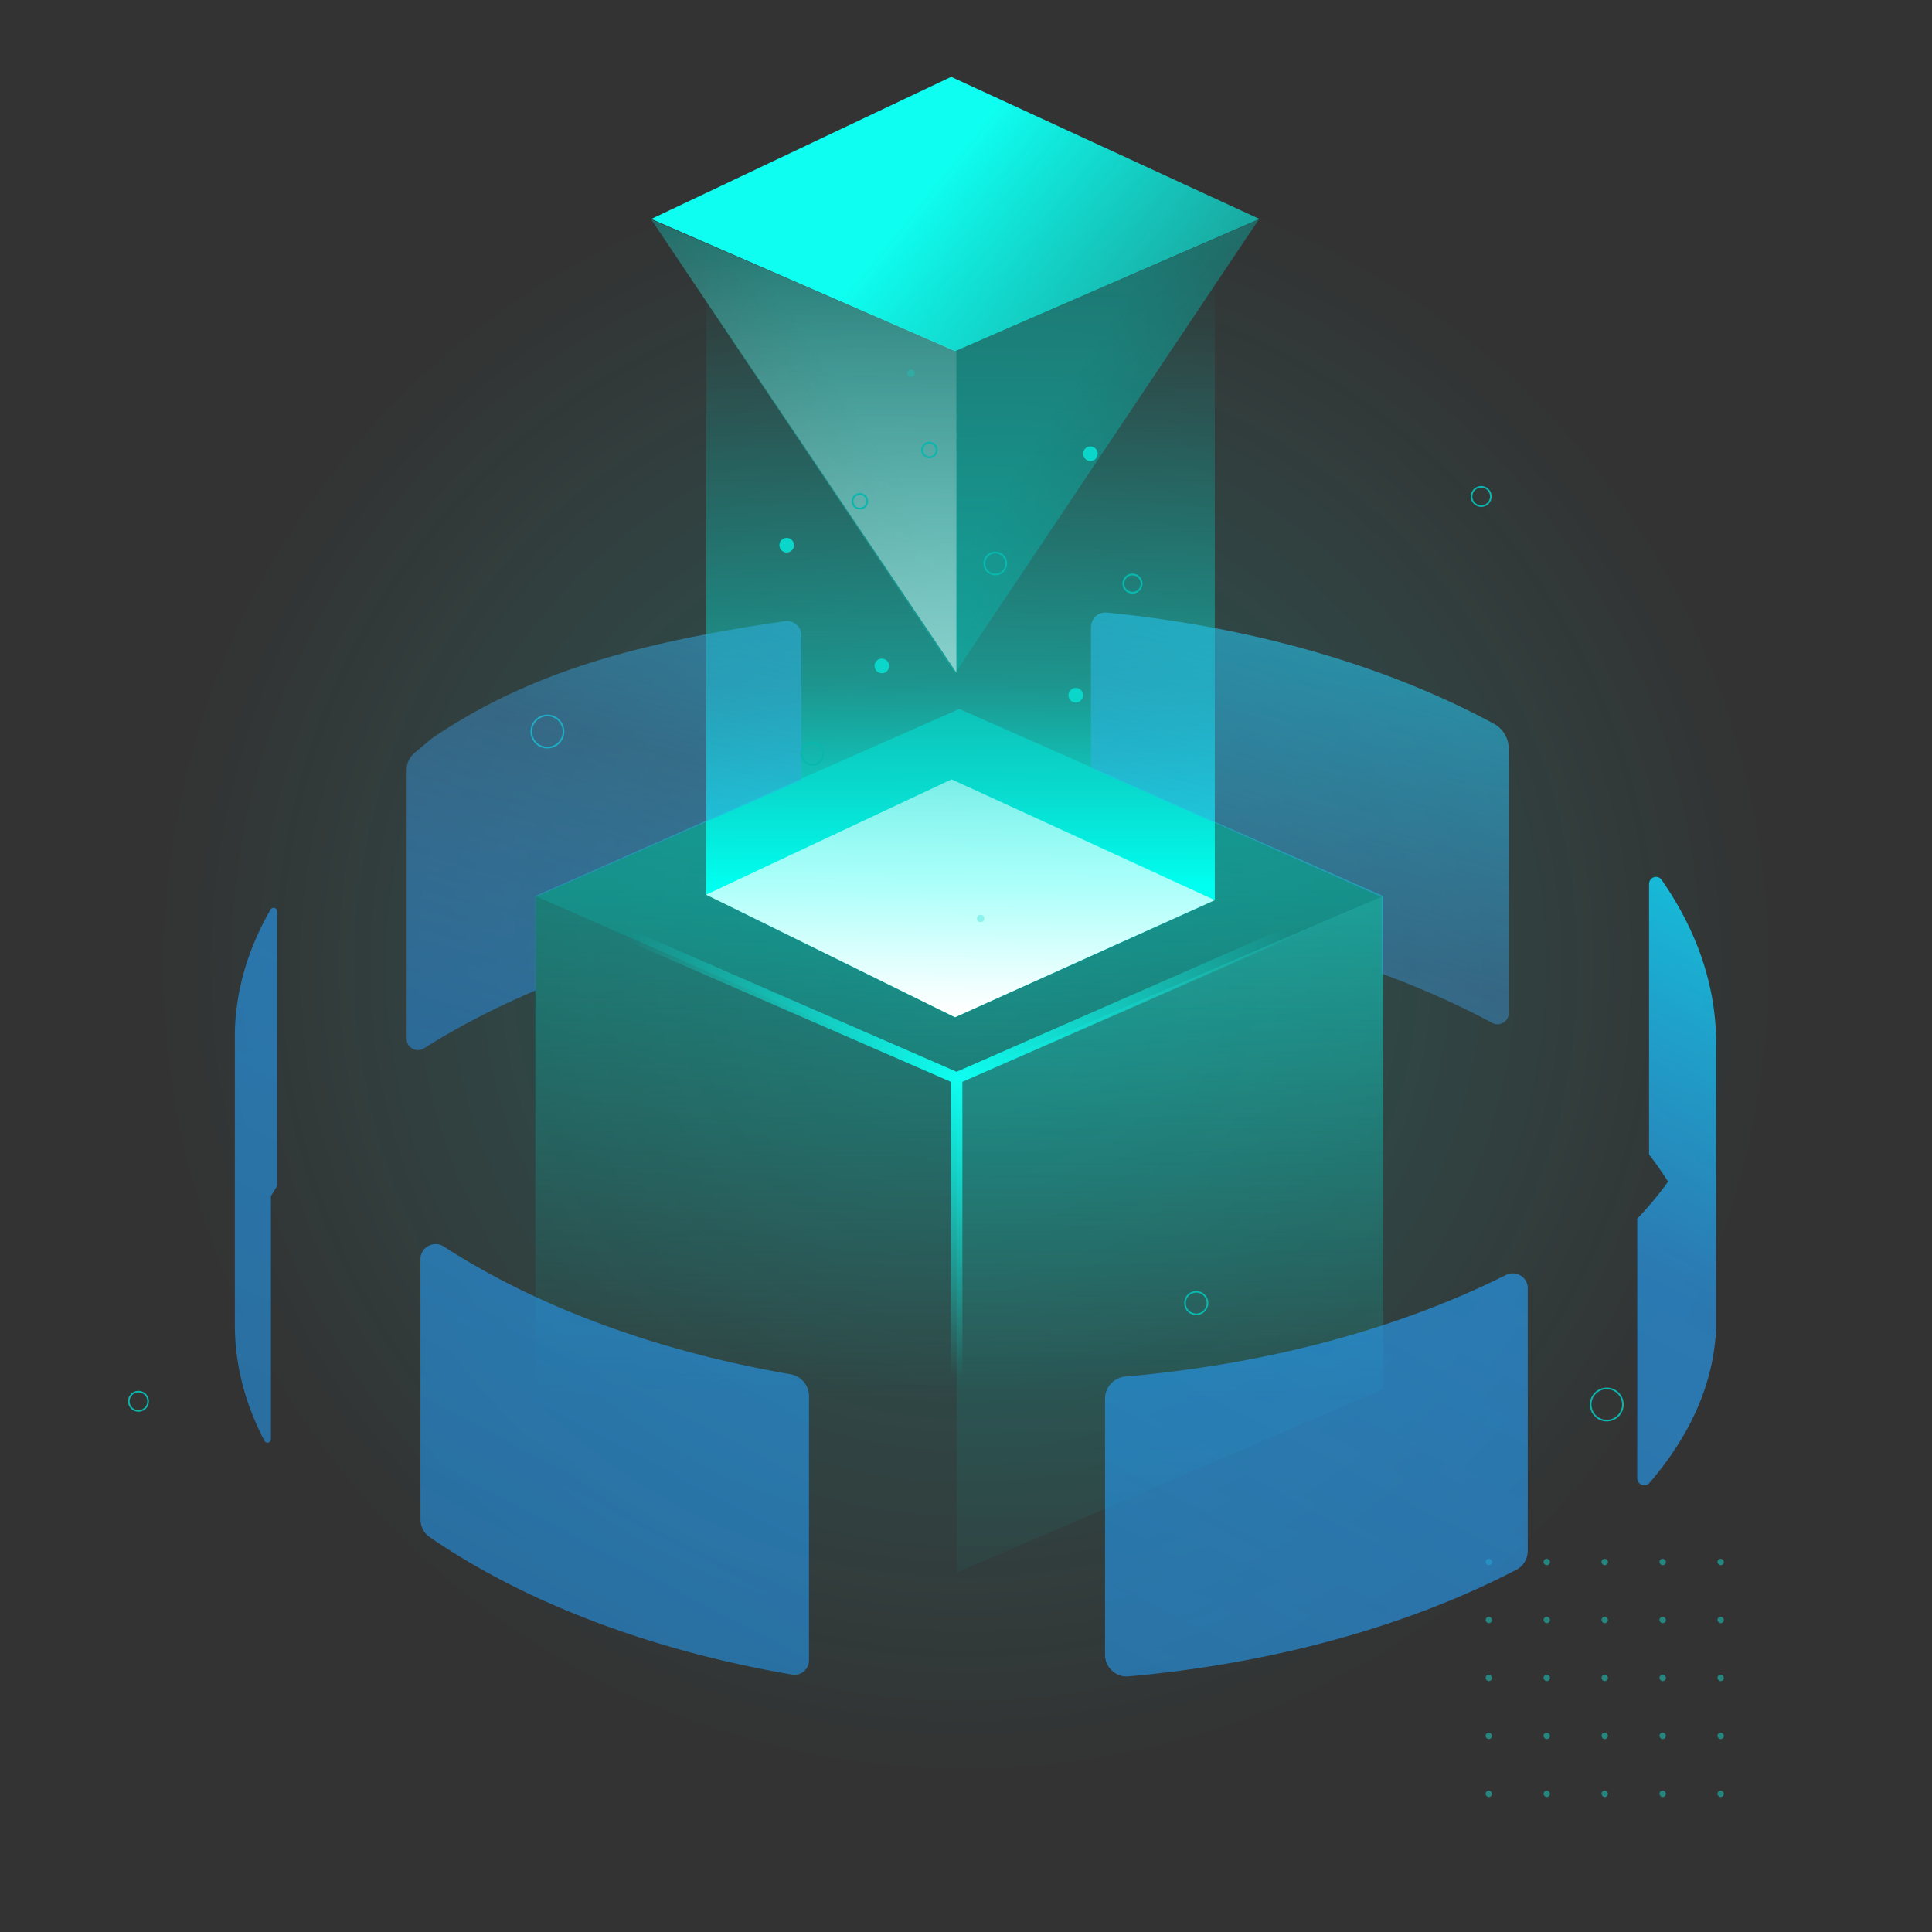 <svg xmlns="http://www.w3.org/2000/svg" width="528" height="528" fill="none" viewBox="0 0 528 528">
  <rect x="0" y="0" width="528" height="528" fill="#333333" stroke="none"/>
  <circle cx="264" cy="264" r="264" fill="url(#a)"/>
  <circle cx="149.599" cy="199.92" r="4.4" stroke="#09B7AD" stroke-width=".44"/>
  <circle cx="439.119" cy="383.841" r="4.4" stroke="#09B7AD" stroke-width=".44"/>
  <circle cx="37.839" cy="382.96" r="2.64" stroke="#09B7AD" stroke-width=".44"/>
  <circle cx="404.799" cy="135.679" r="2.64" stroke="#09B7AD" stroke-width=".44"/>
  <circle cx="326.92" cy="356.119" r="3.08" stroke="#09B7AD" stroke-width=".44"/>
  <path fill="url(#b)" d="m262.158 193.766 115.839 51.126-115.839 50.77-115.84-50.77 115.84-51.126Z"/>
  <path fill="url(#c)" d="m262.158 193.766 115.839 51.126V379.5L260.499 430l-114.181-51.5V244.892l115.84-51.126Z"/>
  <path fill="url(#d)" d="M260.061 213 332 245.712 261 277.5l-68-33 67.061-31.5Z"/>
  <path fill="url(#e)" d="m261.499 295 116.5-50.109v134.746l-116.5 50.109V295Z"/>
  <path stroke="url(#f)" stroke-width="3.15" d="m376.568 244.176-115.13 50.443m0 0-115.834-50.443m115.834 50.443v114.02"/>
  <path fill="url(#g)" d="M192.998 59H332v187l-71.002 32-68-33.5V59Z"/>
  <path fill="url(#h)" d="M260.061 213 332 246l-71 32-68-33.5 67.061-31.5Z"/>
  <g opacity=".4">
    <rect width="1.76" height="1.76" x="405.998" y="426" fill="#0EFFF1" rx=".88"/>
    <rect width="1.76" height="1.76" x="405.998" y="441.84" fill="#0EFFF1" rx=".88"/>
    <rect width="1.76" height="1.76" x="405.998" y="457.68" fill="#0EFFF1" rx=".88"/>
    <rect width="1.76" height="1.76" x="405.998" y="473.52" fill="#0EFFF1" rx=".88"/>
    <rect width="1.76" height="1.76" x="405.998" y="489.359" fill="#0EFFF1" rx=".88"/>
    <rect width="1.76" height="1.76" x="421.838" y="426" fill="#0EFFF1" rx=".88"/>
    <rect width="1.76" height="1.76" x="421.838" y="441.84" fill="#0EFFF1" rx=".88"/>
    <rect width="1.76" height="1.76" x="421.838" y="457.68" fill="#0EFFF1" rx=".88"/>
    <rect width="1.76" height="1.76" x="421.838" y="473.52" fill="#0EFFF1" rx=".88"/>
    <rect width="1.76" height="1.76" x="421.838" y="489.359" fill="#0EFFF1" rx=".88"/>
    <rect width="1.76" height="1.76" x="437.678" y="426" fill="#0EFFF1" rx=".88"/>
    <rect width="1.76" height="1.76" x="437.678" y="441.84" fill="#0EFFF1" rx=".88"/>
    <rect width="1.76" height="1.76" x="437.678" y="457.68" fill="#0EFFF1" rx=".88"/>
    <rect width="1.76" height="1.76" x="437.678" y="473.52" fill="#0EFFF1" rx=".88"/>
    <rect width="1.76" height="1.76" x="437.678" y="489.359" fill="#0EFFF1" rx=".88"/>
    <rect width="1.76" height="1.76" x="453.518" y="426" fill="#0EFFF1" rx=".88"/>
    <rect width="1.76" height="1.76" x="453.518" y="441.84" fill="#0EFFF1" rx=".88"/>
    <rect width="1.76" height="1.76" x="453.518" y="457.68" fill="#0EFFF1" rx=".88"/>
    <rect width="1.76" height="1.76" x="453.518" y="473.52" fill="#0EFFF1" rx=".88"/>
    <rect width="1.76" height="1.76" x="453.518" y="489.359" fill="#0EFFF1" rx=".88"/>
    <rect width="1.76" height="1.76" x="469.358" y="426" fill="#0EFFF1" rx=".88"/>
    <rect width="1.76" height="1.76" x="469.358" y="441.84" fill="#0EFFF1" rx=".88"/>
    <rect width="1.76" height="1.76" x="469.357" y="457.68" fill="#0EFFF1" rx=".88"/>
    <rect width="1.76" height="1.76" x="469.357" y="473.52" fill="#0EFFF1" rx=".88"/>
    <rect width="1.76" height="1.76" x="469.357" y="489.359" fill="#0EFFF1" rx=".88"/>
  </g>
  <path fill="url(#i)" fill-rule="evenodd" d="M298.148 171.38c0-2.344 2.007-4.187 4.339-3.958 40.571 3.984 77.032 14.825 105.781 30.367 2.527 1.366 4.057 4.027 4.057 6.899v72.196c0 2.303-2.488 3.756-4.516 2.666-9.324-5.011-19.453-9.528-30.265-13.48v-20.944l-79.396-35.321V171.38Zm-79.129 41.766v-39.443c0-2.431-2.154-4.3-4.559-3.946-40.294 5.926-69.686 13.906-96.385 31.995l-4.789 4.021a6 6 0 0 0-2.142 4.595v73.568c0 2.406 2.696 3.846 4.73 2.561 9.239-5.84 19.464-11.145 30.52-15.826v-25.543l72.625-31.982Z" clip-rule="evenodd" opacity=".8" style="mix-blend-mode:screen"/>
  <path fill="url(#j)" fill-rule="evenodd" d="M450.672 315.537a85.345 85.345 0 0 1 5.186 7.399c-2.483 3.462-5.296 6.841-8.419 10.128v70.881c0 1.807 2.185 2.664 3.364 1.294 10.884-12.644 17.279-26.531 18.131-41.163.042 1.003.063 2.002.063 2.996v-4.351l.001-.036v-75.893l-.001.035v-1.763c0-15.737-5.284-30.792-14.879-44.583-1.085-1.561-3.446-.767-3.446 1.135v73.921ZM64.178 362.002v-78.518c0-.669 0-1.35.027-2.031.368-11.459 3.755-22.501 9.739-32.871.5-.868 1.786-.504 1.786.498v75.055a84.49 84.49 0 0 0-1.683 2.778v66.378c0 1.022-1.32 1.367-1.792.461-5.26-10.087-8.077-20.746-8.077-31.75Zm151.842 13.566c2.912.503 5.067 3.012 5.067 5.968v72.199c0 2.456-2.194 4.333-4.615 3.918-39.183-6.711-73.432-19.977-99.035-37.566-1.597-1.097-2.529-2.921-2.529-4.859v-71.144c0-3.254 3.694-5.173 6.424-3.403 25.035 16.239 57.646 28.489 94.688 34.887Zm195.546-27.126c2.71-1.358 5.955.582 5.955 3.613v71.72c0 2.201-1.201 4.231-3.154 5.247-29.1 15.133-65.635 25.52-105.949 29.115-3.466.309-6.42-2.446-6.42-5.926v-69.98c0-3.149 2.438-5.757 5.575-6.029 39.364-3.424 75.158-13.31 103.993-27.76Z" clip-rule="evenodd" style="mix-blend-mode:screen"/>
  <path fill="url(#k)" d="M259.944 21 344.2 59.839 260.998 96l-83-36.161L259.944 21Z"/>
  <path fill="url(#l)" d="m343.998 60-83 124V96l83-36Z"/>
  <path fill="url(#m)" d="m177.998 60 83 124V96l-83-36Z"/>
  <path fill="url(#n)" d="M261.372 96v87.8L177.998 60l83.374 36Z" opacity=".5"/>
  <circle cx="222" cy="206" r="3" stroke="#09B7AD" stroke-width=".5"/>
  <circle cx="272" cy="154" r="3" stroke="#09B7AD" stroke-width=".5"/>
  <circle cx="235" cy="137" r="2" stroke="#09B7AD" stroke-width=".5"/>
  <circle cx="241" cy="182" r="2" fill="#0AD6CA"/>
  <circle cx="215" cy="149" r="2" fill="#0AD6CA"/>
  <circle cx="249" cy="102" r="1" fill="#0AD6CA" opacity=".3"/>
  <circle cx="309.498" cy="159.5" r="2.5" stroke="#09B7AD" stroke-width=".5" transform="rotate(180 309.498 159.5)"/>
  <circle cx="253.998" cy="123" r="2" stroke="#09B7AD" stroke-width=".5" transform="rotate(180 253.998 123)"/>
  <circle cx="298" cy="124" r="2" fill="#0AD6CA" transform="rotate(180 298 124)"/>
  <circle cx="293.998" cy="190" r="2" fill="#0AD6CA" transform="rotate(180 293.998 190)"/>
  <circle cx="267.998" cy="251" r="1" fill="#0AD6CA" opacity=".3" transform="rotate(180 267.998 251)"/>
  <defs>
    <linearGradient id="b" x1="262.694" x2="262.694" y1="194.268" y2="329.627" gradientUnits="userSpaceOnUse">
      <stop stop-color="#09B7AD" stop-opacity=".5"/>
      <stop offset="1" stop-color="#09B7AD" stop-opacity="0"/>
    </linearGradient>
    <linearGradient id="c" x1="262.694" x2="262.694" y1="243.462" y2="382.184" gradientUnits="userSpaceOnUse">
      <stop stop-color="#09B7AD" stop-opacity=".5"/>
      <stop offset="1" stop-color="#09B7AD" stop-opacity="0"/>
    </linearGradient>
    <linearGradient id="d" x1="263.719" x2="262.515" y1="170.596" y2="276" gradientUnits="userSpaceOnUse">
      <stop stop-color="#fff" stop-opacity="0"/>
      <stop offset="1" stop-color="#fff"/>
    </linearGradient>
    <linearGradient id="e" x1="262.325" x2="261.999" y1="249.181" y2="467.5" gradientUnits="userSpaceOnUse">
      <stop stop-color="#1CFCEF" stop-opacity=".25"/>
      <stop offset=".604" stop-color="#09B7AD" stop-opacity=".121"/>
      <stop offset="1" stop-color="#09B7AD" stop-opacity="0"/>
    </linearGradient>
    <linearGradient id="g" x1="260.998" x2="260.998" y1="67" y2="242" gradientUnits="userSpaceOnUse">
      <stop offset=".036" stop-color="#09B7AD" stop-opacity="0"/>
      <stop offset=".688" stop-color="#0BDCD0" stop-opacity=".51"/>
      <stop offset="1" stop-color="#00FFF0"/>
    </linearGradient>
    <linearGradient id="h" x1="263.719" x2="262.515" y1="170.596" y2="276" gradientUnits="userSpaceOnUse">
      <stop stop-color="#fff" stop-opacity="0"/>
      <stop offset="1" stop-color="#fff"/>
    </linearGradient>
    <linearGradient id="i" x1="534.42" x2="447.128" y1="114.789" y2="423.73" gradientUnits="userSpaceOnUse">
      <stop stop-color="#01FFFF"/>
      <stop offset=".573" stop-color="#3DA1E9" stop-opacity=".5"/>
      <stop offset="1" stop-color="#216EB0"/>
    </linearGradient>
    <linearGradient id="j" x1="468.998" x2="281.219" y1="163.823" y2="519.637" gradientUnits="userSpaceOnUse">
      <stop stop-color="#01FFFF" stop-opacity=".96"/>
      <stop offset=".421" stop-color="#2897E8" stop-opacity=".7"/>
      <stop offset="1" stop-color="#2495E7" stop-opacity=".6"/>
    </linearGradient>
    <linearGradient id="k" x1="260.998" x2="430.998" y1="42" y2="180" gradientUnits="userSpaceOnUse">
      <stop stop-color="#0EFFF1"/>
      <stop offset="1" stop-color="#09B7AD" stop-opacity="0"/>
    </linearGradient>
    <linearGradient id="l" x1="302.69" x2="401.769" y1="89.872" y2="152.776" gradientUnits="userSpaceOnUse">
      <stop stop-color="#09B7AD" stop-opacity=".5"/>
      <stop offset="1" stop-color="#09B7AD" stop-opacity="0"/>
    </linearGradient>
    <linearGradient id="m" x1="219.306" x2="120.227" y1="89.872" y2="152.776" gradientUnits="userSpaceOnUse">
      <stop stop-color="#09B7AD" stop-opacity=".5"/>
      <stop offset="1" stop-color="#09B7AD" stop-opacity="0"/>
    </linearGradient>
    <linearGradient id="n" x1="264.228" x2="262.779" y1="58.654" y2="183.8" gradientUnits="userSpaceOnUse">
      <stop stop-color="#fff" stop-opacity="0"/>
      <stop offset="1" stop-color="#fff"/>
    </linearGradient>
    <radialGradient id="a" cx="0" cy="0" r="1" gradientTransform="rotate(90 0 264) scale(250.8)" gradientUnits="userSpaceOnUse">
      <stop stop-color="#0EFFF1" stop-opacity=".2"/>
      <stop offset=".88" stop-color="#0EFFF1" stop-opacity="0"/>
    </radialGradient>
    <radialGradient id="f" cx="0" cy="0" r="1" gradientTransform="scale(142.656 114.021) rotate(90 -.373 2.21)" gradientUnits="userSpaceOnUse">
      <stop stop-color="#0EFFF1"/>
      <stop offset=".719" stop-color="#0EFFF1" stop-opacity="0"/>
    </radialGradient>
  </defs>
</svg>
